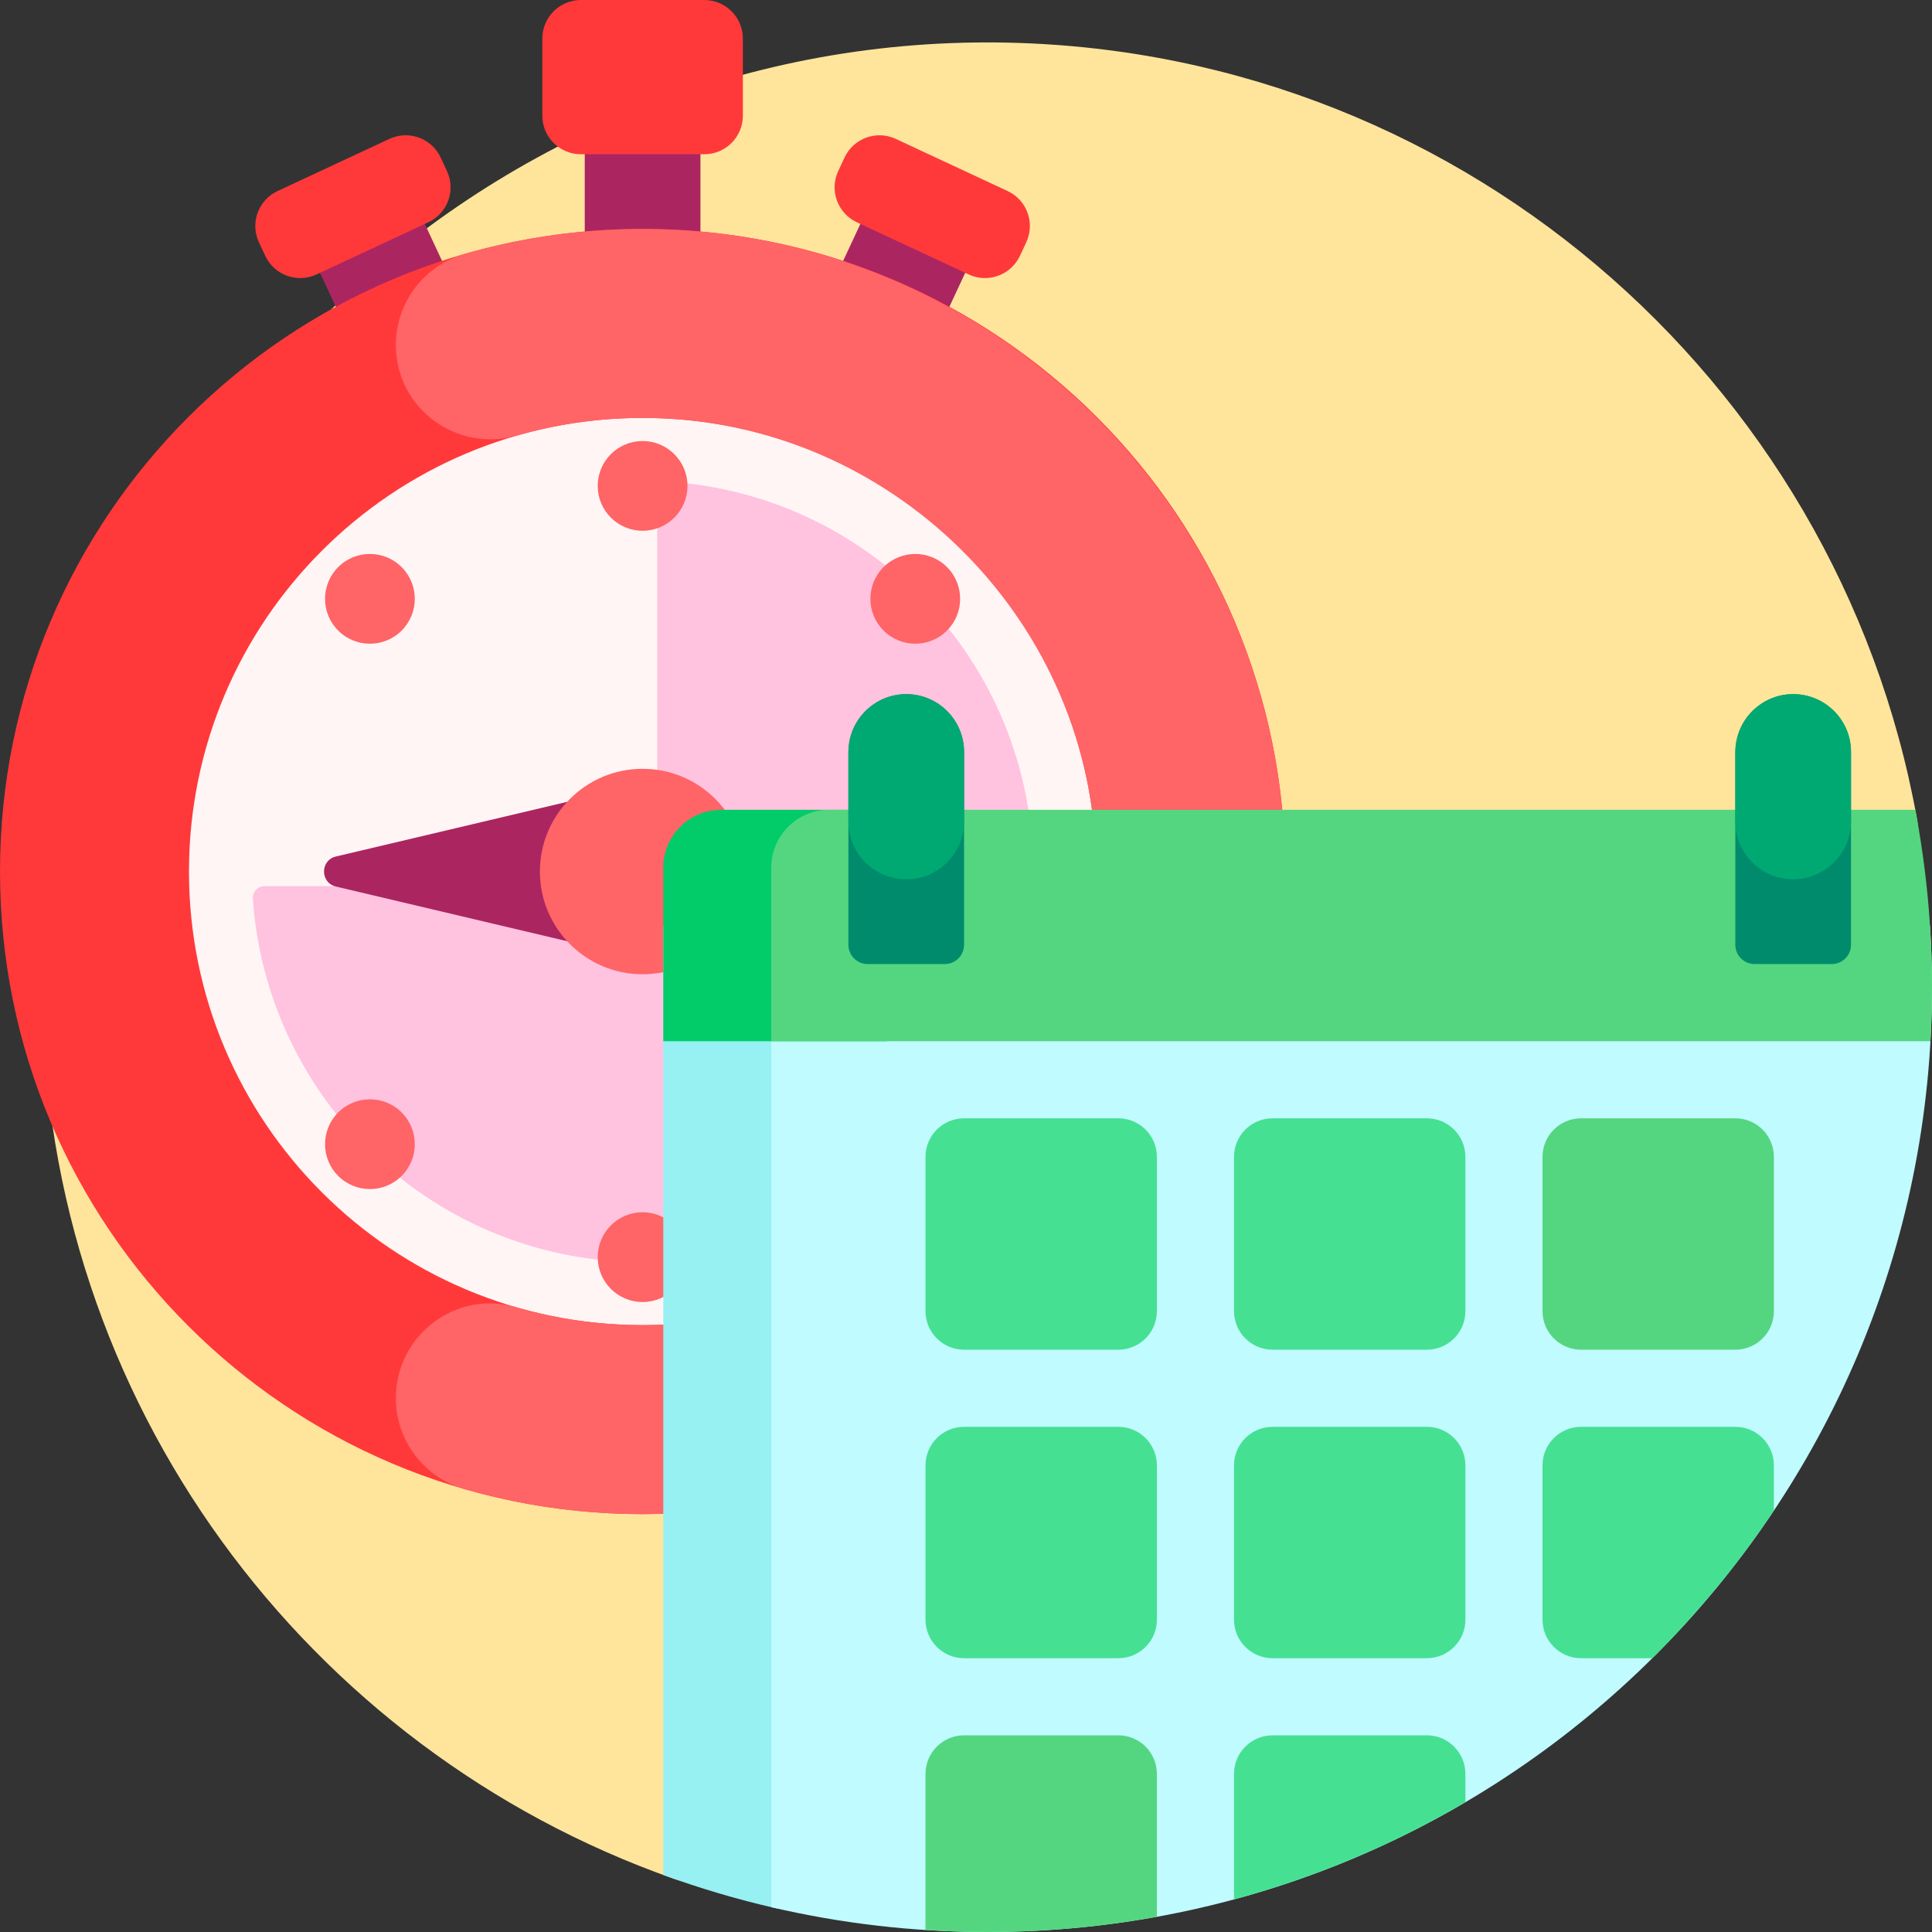 <?xml version="1.0" encoding="UTF-8"?> <svg xmlns="http://www.w3.org/2000/svg" height="512pt" viewBox="0 0 512 512" width="512pt"><rect x="0" y="0" width="512" height="512" fill="#333333" stroke="none"/> <path d="m204.391 479.395c0 13.426-13.258 22.918-25.918 18.461-96.977-34.133-166.613-126.281-167.227-234.785-.785-138.062 112.312-251.828 250.375-251.828 123.047 0 225.348 88.762 246.398 205.746 3.129 17.398-10.27 33.391-27.949 33.391h-46.664c-126.48 0-229.016 102.531-229.016 229.016zm0 0" fill="#ffe59c"></path> <path d="m313.336 230.961c0 79-64.039 143.043-143.043 143.043-79 0-143.039-64.043-143.039-143.043s64.039-143.043 143.039-143.043c79.004 0 143.043 64.043 143.043 143.043zm0 0" fill="#fff5f5"></path> <path d="m154.965 30.66h30.66v51.098h-30.66zm-74.488 32.379 21.594 46.309 27.785-12.957-21.594-46.309zm151.852-12.957-21.598 46.309 27.785 12.957 21.598-46.309zm0 0" fill="#ab2561"></path> <path d="m273.832 231.066c-.055 56.824-46.609 103.379-103.434 103.434-54.816.055-99.703-42.496-103.391-96.363-.121-1.777 1.285-3.289 3.066-3.289h104.105v-107.344c55.414 2.043 99.707 47.633 99.652 103.562zm0 0" fill="#ffc2df"></path> <path d="m222.137 45.332 1.672-3.582c2.387-5.113 8.465-7.328 13.582-4.941l29.637 13.82c5.117 2.383 7.328 8.465 4.945 13.578l-1.672 3.582c-2.387 5.117-8.465 7.328-13.582 4.945l-29.637-13.82c-5.117-2.387-7.328-8.469-4.945-13.582zm-68.191-4.453h32.699c5.645 0 10.223-4.574 10.223-10.219v-20.441c0-5.645-4.578-10.219-10.223-10.219h-32.699c-5.645 0-10.223 4.574-10.223 10.219v20.441c0 5.645 4.578 10.219 10.223 10.219zm-83.656 26.91c2.383 5.117 8.465 7.328 13.578 4.945l29.641-13.824c5.113-2.383 7.328-8.465 4.941-13.578l-1.668-3.582c-2.387-5.117-8.465-7.328-13.582-4.945l-29.641 13.824c-5.113 2.383-7.328 8.465-4.941 13.578zm270.301 163.172c0 94.055-76.242 170.297-170.297 170.297-94.051 0-170.293-76.242-170.293-170.297 0-94.051 76.242-170.293 170.293-170.293 94.055 0 170.297 76.242 170.297 170.293zm-50.082 0c0-66.391-53.82-120.211-120.215-120.211-66.391 0-120.211 53.82-120.211 120.211 0 66.391 53.82 120.211 120.211 120.211 66.395 0 120.215-53.82 120.215-120.211zm0 0" fill="#ff393a"></path> <path d="m340.414 223.113c4.383 97.621-73.465 178.145-170.121 178.145-16.418 0-32.289-2.336-47.309-6.676-10.715-3.098-18.082-12.926-18.082-24.078 0-16.605 15.895-28.73 31.836-24.09 10.648 3.098 21.906 4.758 33.555 4.758 67.898 0 122.648-56.289 120.129-124.746-2.332-63.477-54.863-114.758-118.379-115.664-12.152-.172-23.898 1.465-34.98 4.656-16.094 4.629-32.16-7.25-32.16-23.992v-.004c0-11.176 7.402-20.996 18.141-24.098 17.855-5.156 36.918-7.469 56.672-6.402 86.785 4.695 156.801 75.363 160.699 162.191zm0 0" fill="#ff6466"></path> <path d="m174.383 211.969v37.984c0 2.637-2.461 4.586-5.027 3.98l-80.34-18.992c-4.195-.992-4.195-6.965 0-7.957l80.34-18.992c2.566-.605 5.027 1.34 5.027 3.977zm0 0" fill="#ab2561"></path> <path d="m197.516 230.961c0 15.035-12.188 27.223-27.223 27.223-15.031 0-27.219-12.188-27.219-27.223 0-15.031 12.188-27.219 27.219-27.219 15.035 0 27.223 12.188 27.223 27.219zm-27.223-90.305c6.57 0 11.895-5.324 11.895-11.891s-5.324-11.891-11.895-11.891c-6.566 0-11.891 5.324-11.891 11.891s5.324 11.891 11.891 11.891zm0 180.609c-6.566 0-11.891 5.324-11.891 11.891 0 6.57 5.324 11.895 11.891 11.895 6.57 0 11.895-5.324 11.895-11.895 0-6.566-5.324-11.891-11.895-11.891zm-80.672-170.977c-4.641 4.645-4.641 12.176 0 16.82 4.645 4.645 12.176 4.645 16.82 0 4.641-4.645 4.641-12.176 0-16.82-4.645-4.645-12.176-4.645-16.82 0zm144.527 144.527c-4.645 4.645-4.645 12.176 0 16.816 4.645 4.645 12.176 4.645 16.82 0 4.641-4.641 4.641-12.172 0-16.816-4.648-4.645-12.176-4.645-16.82 0zm-144.527 0c-4.641 4.645-4.641 12.176 0 16.816 4.645 4.645 12.176 4.645 16.82 0 4.641-4.641 4.641-12.172 0-16.816-4.645-4.645-12.176-4.645-16.82 0zm161.344-127.711c4.645-4.641 4.645-12.172 0-16.816-4.645-4.645-12.172-4.645-16.816 0-4.645 4.645-4.645 12.176 0 16.816 4.645 4.645 12.172 4.645 16.816 0zm0 0" fill="#ff6466"></path> <path d="m175.777 245.27h49.055v244.598c0 10.34-9.609 18.047-19.684 15.727-10.035-2.309-19.84-5.223-29.371-8.703zm0 0" fill="#97f0f2"></path> <path d="m204.391 245.27h307.062c.352 5.406.547 10.855.547 16.352 0 138.281-112.098 250.379-250.379 250.379-19.691 0-38.848-2.281-57.23-6.578zm0 0" fill="#c0fbff"></path> <path d="m235.051 275.93h-59.273v-45.988c0-8.469 6.863-15.332 15.328-15.332h43.945zm0 0" fill="#02cc69"></path> <path d="m219.719 214.609h287.855c2.895 15.23 4.426 30.941 4.426 47.012 0 4.805-.148 9.57-.414 14.309h-307.195v-45.988c0-8.469 6.863-15.332 15.328-15.332zm0 0" fill="#54d680"></path> <path d="m255.488 199.281v51.098c0 2.82-2.289 5.109-5.109 5.109h-20.438c-2.824 0-5.109-2.289-5.109-5.109v-51.098c0-8.465 6.863-15.328 15.328-15.328s15.328 6.863 15.328 15.328zm219.723-15.328c-8.469 0-15.332 6.863-15.332 15.328v51.098c0 2.82 2.289 5.109 5.109 5.109h20.441c2.82 0 5.109-2.289 5.109-5.109v-51.098c0-8.465-6.863-15.328-15.328-15.328zm0 0" fill="#008c6c"></path> <path d="m255.488 199.281v18.395c0 8.465-6.863 15.332-15.328 15.332s-15.328-6.867-15.328-15.332v-17.961c0-8.254 6.34-15.355 14.586-15.746 8.805-.414 16.07 6.602 16.07 15.312zm218.98-15.312c-8.246.391-14.59 7.492-14.59 15.746v17.961c0 8.465 6.863 15.332 15.332 15.332 8.465 0 15.328-6.867 15.328-15.332v-18.395c0-8.711-7.266-15.727-16.07-15.312zm0 0" fill="#00a972"></path> <path d="m419.004 296.367h40.875c5.645 0 10.223 4.574 10.223 10.219v40.879c0 5.645-4.578 10.219-10.223 10.219h-40.875c-5.645 0-10.223-4.574-10.223-10.219v-40.879c0-5.645 4.578-10.219 10.223-10.219zm-157.383 215.633c15.352 0 30.379-1.391 44.965-4.035v-37.863c0-5.645-4.574-10.223-10.219-10.223h-40.879c-5.645 0-10.219 4.578-10.219 10.223v41.352c5.406.352 10.855.547 16.352.547zm0 0" fill="#54d680"></path> <path d="m388.344 306.586v40.879c0 5.645-4.574 10.219-10.219 10.219h-40.879c-5.645 0-10.219-4.574-10.219-10.219v-40.879c0-5.645 4.574-10.219 10.219-10.219h40.879c5.645 0 10.219 4.574 10.219 10.219zm71.535 71.539h-40.875c-5.645 0-10.223 4.574-10.223 10.219v40.879c0 5.645 4.578 10.219 10.223 10.219h18.867c12.008-11.902 22.816-25.016 32.23-39.141v-11.957c0-5.645-4.578-10.219-10.223-10.219zm-81.754 0h-40.879c-5.645 0-10.219 4.574-10.219 10.219v40.879c0 5.645 4.574 10.219 10.219 10.219h40.879c5.645 0 10.219-4.574 10.219-10.219v-40.879c0-5.645-4.574-10.219-10.219-10.219zm-81.758-81.758h-40.879c-5.645 0-10.219 4.574-10.219 10.219v40.879c0 5.645 4.574 10.219 10.219 10.219h40.879c5.645 0 10.219-4.574 10.219-10.219v-40.879c0-5.645-4.574-10.219-10.219-10.219zm81.758 163.512h-40.879c-5.645 0-10.219 4.578-10.219 10.223v33.25c21.754-5.871 42.336-14.602 61.316-25.762v-7.488c0-5.645-4.574-10.223-10.219-10.223zm-81.758-81.754h-40.879c-5.645 0-10.219 4.574-10.219 10.219v40.879c0 5.645 4.574 10.219 10.219 10.219h40.879c5.645 0 10.219-4.574 10.219-10.219v-40.879c0-5.645-4.574-10.219-10.219-10.219zm0 0" fill="#46e093"></path> </svg> 